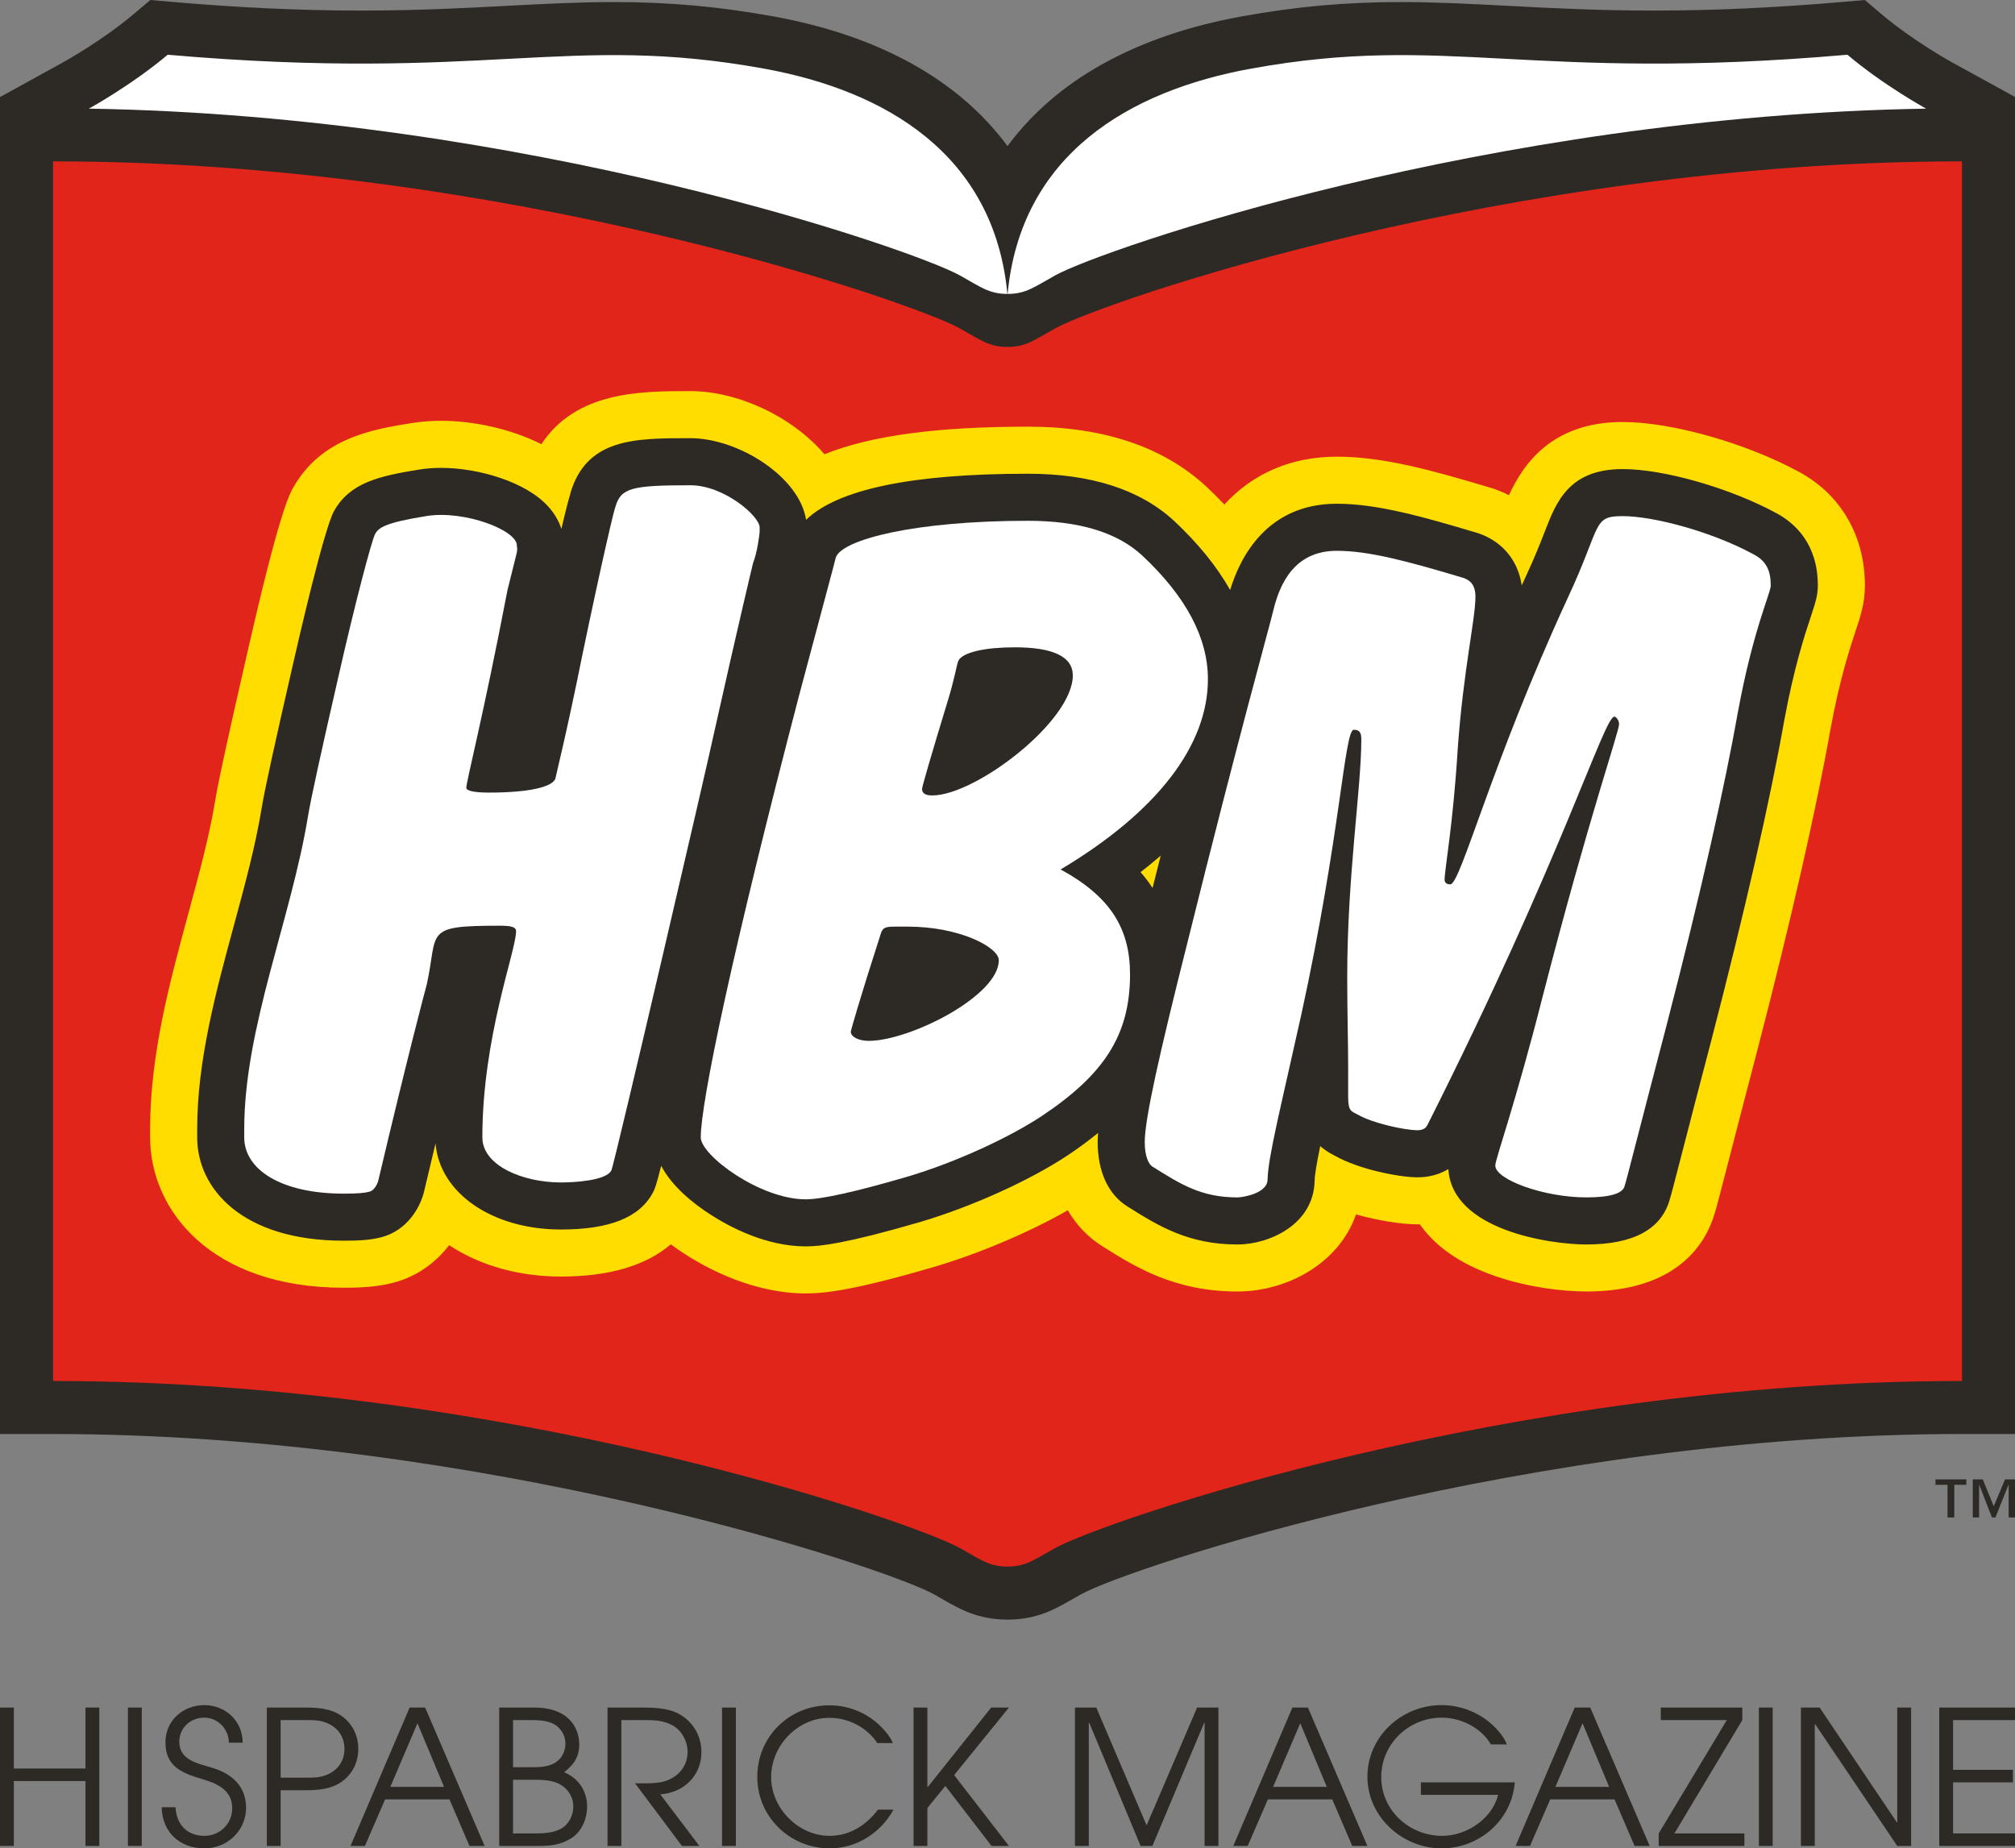 <?xml version="1.0" encoding="utf-8"?>
<!-- Generator: Adobe Illustrator 25.4.7, SVG Export Plug-In . SVG Version: 6.00 Build 0)  -->
<svg version="1.1" xmlns="http://www.w3.org/2000/svg" xmlns:xlink="http://www.w3.org/1999/xlink" x="0px" y="0px"
	 viewBox="0 0 304 278.886" style="enable-background:new 0 0 304 278.886;" xml:space="preserve">
<rect x="0" y="0" width="304" height="278.886" fill="#808080" stroke="none"/>
<style type="text/css">
	.st0{fill:#2D2A26;}
	.st1{fill:#FFFFFF;}
	.st2{fill:#E1251B;}
	.st3{fill:#FFDD00;}
</style>
<g id="TM_words">
	<g>
		<path class="st0" d="M296.657,224.03h-1.817v4.927h-1.021v-4.927H292v-0.819h4.657V224.03z M304,228.957h-0.957
			v-4.927h-0.027l-1.965,4.927h-0.532l-1.911-4.927h-0.025v4.927h-0.957v-5.746h1.516l1.652,4.054l1.706-4.054H304
			V228.957z"/>
	</g>
	<g>
		<path class="st0" d="M12.896,278.519v-9.791H2.088v9.791H0v-20.881h2.088v9.198h10.808v-9.198h2.088v20.881H12.896z"/>
		<path class="st0" d="M19.3,278.519v-20.881h2.088v20.881H19.3z"/>
		<path class="st0" d="M30.829,278.886c-3.696,0-6.377-2.454-6.434-6.208h2.088c0.113,2.568,1.722,4.317,4.346,4.317
			c2.314,0,4.205-1.806,4.205-4.148c0-2.821-2.371-3.781-4.656-4.459c-2.962-0.874-5.418-1.89-5.418-5.502
			c0-3.302,2.653-5.615,5.87-5.615c3.217,0,5.785,2.427,5.785,5.672h-2.088c0-2.031-1.637-3.781-3.697-3.781
			c-2.088,0-3.781,1.523-3.781,3.64c0,2.795,2.85,3.273,4.966,3.923c2.991,0.903,5.107,2.794,5.107,6.039
			C37.121,276.233,34.271,278.886,30.829,278.886z"/>
		<path class="st0" d="M51.458,268.897c-1.581,1.072-3.527,1.214-5.39,1.214h-3.725v8.408h-2.088v-20.881h5.813
			c1.862,0,3.809,0.142,5.39,1.213c1.693,1.157,2.596,2.991,2.596,5.024
			C54.053,265.905,53.15,267.739,51.458,268.897z M49.539,260.065c-1.185-0.565-2.286-0.537-3.584-0.537h-3.612
			v8.692h3.612c1.298,0,2.399,0.027,3.584-0.537c1.552-0.733,2.427-2.087,2.427-3.808
			C51.965,262.152,51.091,260.799,49.539,260.065z"/>
		<path class="st0" d="M70.828,278.519l-3.019-7.026h-9.707l-3.047,7.026h-2.173l8.917-20.881h2.342l8.974,20.881
			H70.828z M62.983,260.008l-4.092,9.595h8.099L62.983,260.008z"/>
		<path class="st0" d="M86.178,277.362c-1.665,1.044-3.188,1.156-5.107,1.156h-5.756v-20.881h5.248
			c2.652,0,5.305,0.79,6.405,3.414c0.282,0.678,0.424,1.411,0.424,2.144c0,1.919-0.847,3.076-2.286,4.204
			c2.144,0.875,3.471,2.822,3.471,5.137C88.577,274.399,87.787,276.347,86.178,277.362z M84.429,260.826
			c-1.016-1.185-2.793-1.299-4.232-1.299h-2.794v7.111h2.625c1.213,0,2.483,0,3.584-0.593
			c1.072-0.563,1.693-1.749,1.693-2.934C85.304,262.209,85.022,261.504,84.429,260.826z M84.034,269.01
			c-1.27-0.508-2.709-0.479-4.063-0.479h-2.568v8.099h2.935c1.326,0,2.708,0,3.951-0.537
			c1.411-0.593,2.201-2.059,2.201-3.555C86.489,270.956,85.473,269.603,84.034,269.01z"/>
		<path class="st0" d="M99.615,270.731l5.897,7.788h-2.624l-7.082-9.453c1.298,0,3.217,0.085,4.486-0.31
			c2.032-0.621,3.443-2.258,3.443-4.432c0-1.58-0.875-3.244-2.286-4.007c-1.298-0.705-2.596-0.79-4.064-0.79h-3.641
			v18.991h-2.088v-20.881h5.305c1.581,0,3.668,0.085,5.136,0.79c2.342,1.129,3.725,3.358,3.725,5.953
			C105.823,267.937,103.114,270.505,99.615,270.731z"/>
		<path class="st0" d="M108.932,278.519v-20.881h2.088v20.881H108.932z"/>
		<path class="st0" d="M125.172,278.886c-5.982,0-10.92-4.74-10.92-10.779c0-6.096,4.825-10.808,10.892-10.808
			c3.161,0,6.151,1.355,8.24,3.725c0.536,0.593,1.016,1.242,1.326,1.976h-2.342
			c-1.608-2.398-4.374-3.81-7.252-3.81c-4.797,0-8.776,4.204-8.776,8.945c0,4.685,4.092,8.86,8.804,8.86
			c3.019,0,5.531-1.58,7.308-3.951h2.342C132.875,276.572,129.208,278.886,125.172,278.886z"/>
		<path class="st0" d="M149.592,278.519l-6.97-9.058l-2.709,3.329v5.729h-2.088v-20.881h2.088v11.992h0.057
			l9.566-11.992h2.681l-8.268,10.188l8.268,10.693H149.592z"/>
		<path class="st0" d="M181.734,278.519v-18.596h-0.057l-7.816,18.596h-1.777l-7.76-18.596h-0.057v18.596h-2.088
			v-20.881h3.217l7.592,17.777l7.619-17.777h3.217v20.881H181.734z"/>
		<path class="st0" d="M204.012,278.519l-3.019-7.026h-9.707l-3.049,7.026h-2.172l8.916-20.881h2.344l8.973,20.881
			H204.012z M196.166,260.008l-4.092,9.595h8.098L196.166,260.008z"/>
		<path class="st0" d="M217.502,278.886c-5.928,0-11.203-4.769-11.203-10.808c0-6.095,5.191-10.808,11.174-10.808
			c3.246,0,6.377,1.383,8.523,3.838c0.535,0.593,1.043,1.326,1.353,2.088h-2.428
			c-1.467-2.54-4.541-4.035-7.42-4.035c-4.939,0-9.115,3.951-9.115,8.945c0,5.051,4.232,8.889,9.199,8.889
			c3.668,0,7.506-2.54,8.438-6.18h-11.654v-1.891h14.166C228.084,274.653,223.174,278.886,217.502,278.886z"/>
		<path class="st0" d="M246.603,278.519l-3.019-7.026h-9.707l-3.049,7.026h-2.172l8.916-20.881h2.342l8.975,20.881
			H246.603z M238.758,260.008l-4.092,9.595h8.1L238.758,260.008z"/>
		<path class="st0" d="M250.248,278.519v-1.89l10.271-17.102h-9.961v-1.89h12.303v1.89l-10.244,17.102h10.555v1.89
			H250.248z"/>
		<path class="st0" d="M265.356,278.519v-20.881h2.088v20.881H265.356z"/>
		<path class="st0" d="M286.236,278.519l-12.387-18.369h-0.057v18.369h-2.088v-20.881h2.82l11.654,17.325h0.057
			v-17.325h2.09v20.881H286.236z"/>
		<path class="st0" d="M292.572,278.519v-20.881H304v1.89h-9.34v7.507h9.029v1.891h-9.029v7.704H304v1.89H292.572z"
			/>
	</g>
</g>
<g id="book_bkg">
	<path class="st0" d="M304,14.627l-2.852-1.57l-6.712-3.68c-0.055-0.031-5.86-3.25-10.556-7.227L281.342,0
		l-3.321,0.289c-10.11,0.875-19.424,1.305-28.48,1.305c-8.477,0-15.352-0.359-21.994-0.712
		c-5.657-0.297-10.868-0.57-16.174-0.57c-8.376,0-15.798,0.672-24.049,2.165
		c-16.041,2.914-28.026,9.665-35.324,19.572c-7.29-9.907-19.275-16.658-35.308-19.572
		c-8.251-1.493-15.674-2.165-24.057-2.165c-5.306,0-10.517,0.274-16.174,0.57
		c-6.641,0.352-13.517,0.712-21.986,0.712c-9.056,0-18.369-0.43-28.48-1.305L22.682,0l-2.539,2.141
		C15.4,6.149,9.61,9.353,9.556,9.384l-6.696,3.688L0,14.642v201.724h8.001c64.975,0,125.528,20.096,132.928,24.197
		l1.352,0.774c2.469,1.422,5.258,3.031,9.72,3.031c4.438,0,7.22-1.594,9.665-3.008l1.406-0.798
		c7.399-4.102,67.952-24.197,132.928-24.197H304V14.627z"/>
</g>
<g id="book_red">
	<path class="st1" d="M115.262,10.353C85.618,4.969,73.414,12.439,25.299,8.259
		c-5.454,4.602-11.892,8.134-11.892,8.134c66.116,1.062,124.294,21.221,131.404,25.159
		c3.133,1.742,4.391,2.79,7.173,2.797C149.984,23.323,133.67,13.697,115.262,10.353z"/>
	<path class="st1" d="M290.593,16.393c0,0-6.439-3.532-11.877-8.134c-48.13,4.18-60.318-3.289-89.962,2.094
		c-18.424,3.344-34.738,12.97-36.738,33.996c2.781-0.008,4.039-1.055,7.173-2.797
		C166.299,37.613,224.477,17.455,290.593,16.393z"/>
	<path class="st2" d="M152,236.368c-2.797,0-4.047-1.055-7.189-2.797c-7.297-4.048-68.491-25.206-136.81-25.206V24.346
		c68.319,0,129.513,21.159,136.81,25.206c3.141,1.742,4.391,2.797,7.189,2.797c2.797,0,4.031-1.055,7.189-2.797
		c7.298-4.047,68.491-25.206,136.81-25.206v184.019c-68.319,0-129.513,21.158-136.81,25.206
		C156.031,235.314,154.797,236.368,152,236.368z"/>
</g>
<g id="hbm_yellow">
	<path class="st3" d="M121.567,195.155c-7.873,0-14.802-3.718-18.231-5.935c-0.746-0.481-1.458-0.974-2.136-1.476
		c-3.764,3.231-9.31,4.863-16.566,4.863c-6.532,0-12.376-1.745-16.867-4.736c-1.917,2.494-4.666,4.664-8.336,5.644
		c-2.431,0.647-4.791,0.779-7.589,0.779c-20.058,0-29.194-11.759-29.194-22.685v-1.266
		c0-11.241,2.941-22.086,5.786-32.573c1.623-5.985,3.155-11.634,4.028-16.952c0.469-2.876,1.914-9.526,4.83-22.229
		c4.784-21.094,6.355-23.944,6.871-24.881c4.233-7.678,12.175-8.949,17.975-9.876
		c1.414-0.227,2.906-0.342,4.43-0.342c4.66,0,10.331,1.119,15.112,3.528c5.268-8.006,15.033-8.006,22.481-8.006
		c7.068,0,15.289,3.748,20.223,9.529c6.992-2.822,17.03-4.165,30.696-4.165c11.388,0,20.439,3.037,26.903,9.027
		c0.958,0.897,1.871,1.805,2.737,2.722c4.261-4.679,10.087-7.221,16.966-7.221c7.01,0,14.366,2.042,23.254,4.712
		l0.424,0.127l0.426,0.158c0.643,0.237,1.264,0.509,1.861,0.812c2.18-4.737,6.528-11.04,17.173-11.04
		c7.373,0,18.547,3.159,26.57,7.512c6.322,3.403,9.959,9.66,9.959,17.154c0,2.644-0.648,4.601-1.4,6.866
		c-0.836,2.517-2.386,7.18-3.787,14.791c-2.154,12.163-5.988,28.997-11.08,48.636
		c-1.847,7.036-3.255,12.488-4.267,16.405l-0.065,0.249c-1.425,5.517-1.764,6.814-2.035,7.701
		c-1.287,4.482-5.519,11.876-19.404,11.876c-3.68,0-9.471-0.7-14.688-2.668c-5.289-1.993-8.494-4.727-10.422-7.467
		c-0.11,0.002-0.58,0.001-0.58,0.001c-2.143-0.032-5.582-0.518-9.046-1.496
		c-2.548,7.352-10.359,11.63-17.886,11.63c-9.486,0-15.416-3.716-20.181-6.702l-0.206-0.129
		c-2.156-1.35-3.912-3.196-5.209-5.418c-5.962,3.379-13.341,6.519-20.234,8.558
		C128.866,194.674,124.501,195.155,121.567,195.155z"/>
</g>
<g id="hbm_black">
	<path class="st0" d="M268.007,77.428c-6.99-3.792-16.958-6.653-23.185-6.653c-8.098,0-10.018,4.939-11.711,9.297
		c-0.667,1.716-1.581,4.066-3.082,7.276c-0.15,0.327-0.3,0.653-0.448,0.978c-0.527-3.642-2.787-6.484-6.269-7.769
		l-0.206-0.077l-0.211-0.063c-8.321-2.499-15.167-4.412-21.211-4.412c-10.566,0-14.612,8.121-16.095,13.01
		c-2.01-3.545-4.82-7.019-8.434-10.403c-5.109-4.734-12.537-7.135-22.077-7.135
		c-17.484,0-28.69,2.34-33.465,6.951c-0.995-6.489-10.214-12.315-17.453-12.315c-8.405,0-15.665,0-18.123,8.343
		l0.024,0.007c-0.295,0.946-0.711,2.526-1.365,5.348c-0.371-1.167-1.003-2.276-1.877-3.271
		c-3.434-3.905-10.775-5.948-16.252-5.948c-1.148,0-2.261,0.085-3.309,0.253c-6.042,0.966-10.502,1.983-12.877,6.292
		c-1.524,2.766-5.41,19.695-6.169,23.043c-2.842,12.379-4.305,19.103-4.743,21.791
		c-0.932,5.677-2.511,11.498-4.182,17.659c-2.723,10.039-5.538,20.42-5.538,30.716v1.266
		c0,7.758,6.832,15.585,22.094,15.585c2.304,0,4.07-0.09,5.757-0.539c3.744-1,5.78-4.347,6.386-6.909
		c0.614-2.596,1.188-5.005,1.724-7.233c0.594,7.47,8.531,12.994,18.925,12.994c7.333,0,11.868-1.82,13.863-5.565
		c0.266-0.498,0.446-0.842,1.257-4.04c1.62,3.075,4.708,5.592,7.436,7.354c2.773,1.792,8.329,4.798,14.378,4.798
		c2.156,0,6.066-0.418,17.281-3.689c7.782-2.302,16.527-6.261,22.291-10.092c1.647-1.099,3.143-2.21,4.525-3.336
		c-0.038,0.513-0.058,0.977-0.058,1.391c0,4.443,1.589,7.886,4.471,9.69l0.204,0.128
		c4.408,2.763,8.966,5.619,16.411,5.619c4.769,0,11.534-2.997,11.646-9.661c0.016-0.89,0.338-2.736,0.844-5.182
		c0.599,0.527,1.319,1.016,2.187,1.445l0.086,0.041c3.539,2.01,9.496,3.182,12.254,3.223l0.163,0.002
		c1.711,0,3.296-0.438,4.64-1.242c0.549,9.268,15.502,11.374,20.804,11.374c7.097,0,11.332-2.284,12.596-6.79
		c0.232-0.75,0.625-2.258,1.97-7.463c1.018-3.94,2.448-9.483,4.332-16.661c5.045-19.457,8.842-36.119,10.971-48.139
		c1.489-8.09,3.141-13.063,4.028-15.734c0.649-1.958,1.042-3.139,1.042-4.638
		C274.252,82.1,270.845,78.956,268.007,77.428z M175.112,129.102c-0.397,1.571-0.806,3.2-1.225,4.869
		c-0.548-0.819-1.136-1.619-1.81-2.381C173.154,130.759,174.159,129.93,175.112,129.102z"/>
</g>
<g id="white">
	<path class="st1" d="M51.841,180.097c-9.493,0-14.994-3.672-14.994-8.485c0-0.141,0-0.274,0-0.422
		c0-0.281,0-0.562,0-0.844c0-15.275,7.071-31.667,9.626-47.224c0.414-2.543,1.961-9.61,4.657-21.354
		c2.406-10.607,4.943-20.253,5.468-21.204c0.524-0.952,1.52-1.707,7.781-2.708
		c5.729-0.917,13.901,2.215,13.596,4.583c0.153,0.392-0.048,1.113-0.048,1.113l-1.364,5.489
		c-3.665,19.092-6.211,28.847-6.211,29.835c0,0.426,1.133,0.711,3.407,0.711c6.079,0,9.595-0.852,10.032-2.113
		c0-0.152,1.688-6.793,4.102-18.814c2.969-14.279,4.79-21.913,4.954-22.194c0.836-2.836,2.398-3.25,11.313-3.25
		c5.079,0,10.446,4.661,10.446,6.356c0,0.137,0,0.426,0,0.562c0,0.566-0.414,3.395-0.992,4.813
		c0,0-2.117,8.759-5.938,25.87c-0.693,3.384-14.986,64.926-15.445,65.788c-0.829,1.556-5.692,1.805-7.597,1.805
		c-5.782,0-11.861-2.547-11.861-6.798c0-15.126,5.087-28.128,5.087-31.105c0-0.695-0.859-0.836-2.555-0.836
		c-11.447,0-9.188,0.836-10.892,8.759c-0.418,1.54-2.882,10.84-7.338,29.684c-0.124,0.526-0.608,1.496-1.309,1.684
		C55,180.002,53.987,180.097,51.841,180.097z"/>
	<path class="st1" d="M170.486,147.016c0,9.196-3.961,15.126-13.29,21.354c-4.665,3.102-12.729,6.931-20.362,9.188
		c-7.767,2.266-12.861,3.398-15.267,3.398c-6.939,0-15.846-6.649-15.846-9.345c0-5.219,4.665-27.706,14.845-66.722
		c3.688-13.865,5.532-20.646,5.532-20.795c0.984-2.684,11.876-5.516,28.979-5.516c7.634,0,13.432,1.703,17.252,5.243
		c6.634,6.211,9.907,12.435,9.907,18.662c0,9.884-7.517,19.928-22.221,28.702
		C167.525,135.279,170.486,140.093,170.486,147.016z M131.053,157.048c6.212,0,19.635-6.782,19.635-12.158
		c0-1.977-5.939-5.078-13.697-5.078c-0.852,0-1.57,0-1.985,0c-1.43,0-1.844,0.133-2.141,1.125
		c-3.102,9.61-4.508,14.564-4.508,14.705C128.357,156.485,129.623,157.048,131.053,157.048z M140.655,120.017
		c6.508,0,21.197-11.185,21.197-18.1c0-2.833-2.961-4.25-8.751-4.25c-4.399,0-7.782,0.719-8.493,1.984
		c-0.273,0.562-0.555,2.688-1.703,6.368c-2.539,8.332-3.797,12.716-3.797,13.005
		C139.108,119.724,139.655,120.017,140.655,120.017z"/>
	<path class="st1" d="M186.691,180.667c-5.493,0-8.612-2.012-12.846-4.664c-0.551-0.345-1.141-1.562-1.141-3.673
		c0-3.531,2.273-13.571,6.376-29.847c7.923-31.944,12.563-48.349,13.009-50.329
		c1.399-5.942,4.517-9.048,9.595-9.048c4.821,0,10.675,1.56,19.169,4.111c1.133,0.418,1.746,1.235,1.746,2.786
		c0,3.399-1.819,11.058-2.671,22.941c-0.695,11.442-1.984,18.24-1.984,19.787c0,0.43,0.297,0.703,0.859,0.703
		c1.562,0,6.071-17.947,17.674-43.114c5.227-11.181,3.695-12.446,8.345-12.446c4.531,0,13.282,2.258,19.799,5.793
		c1.836,0.988,2.531,2.402,2.531,4.672c0,1.129-2.664,6.645-4.953,19.088c-1.954,11.028-5.509,26.999-10.861,47.641
		c-3.969,15.127-5.945,23.05-6.242,23.901c-0.273,1.125-2.258,1.695-5.782,1.695c-6.375,0-13.72-2.68-13.72-4.805
		c0-0.984,2.969-9.048,7.203-25.73c6.931-26.874,11.471-39.73,11.471-40.871c0-0.566-0.438-1.129-0.711-1.129
		c-1.551,0-7.819,21.143-28.212,61.632c-0.169,0.336-0.555,0.785-1.524,0.77c-2.009-0.031-6.674-1.056-8.862-2.298
		c-1.032-0.586-1.563-0.438-1.563-2.703c0-0.704,0-2.118,0-4.384c0-3.805-0.141-8.337-0.141-13.712
		c0-15.4,2.126-28.413,2.126-35.906c0-0.992-0.274-1.419-1.133-1.419c-1.431,0-1.985,15.834-7.923,42.981
		c-2.97,13.439-5.03,21.496-5.087,24.893C191.203,180.09,187.418,180.667,186.691,180.667z"/>
</g>
</svg>
